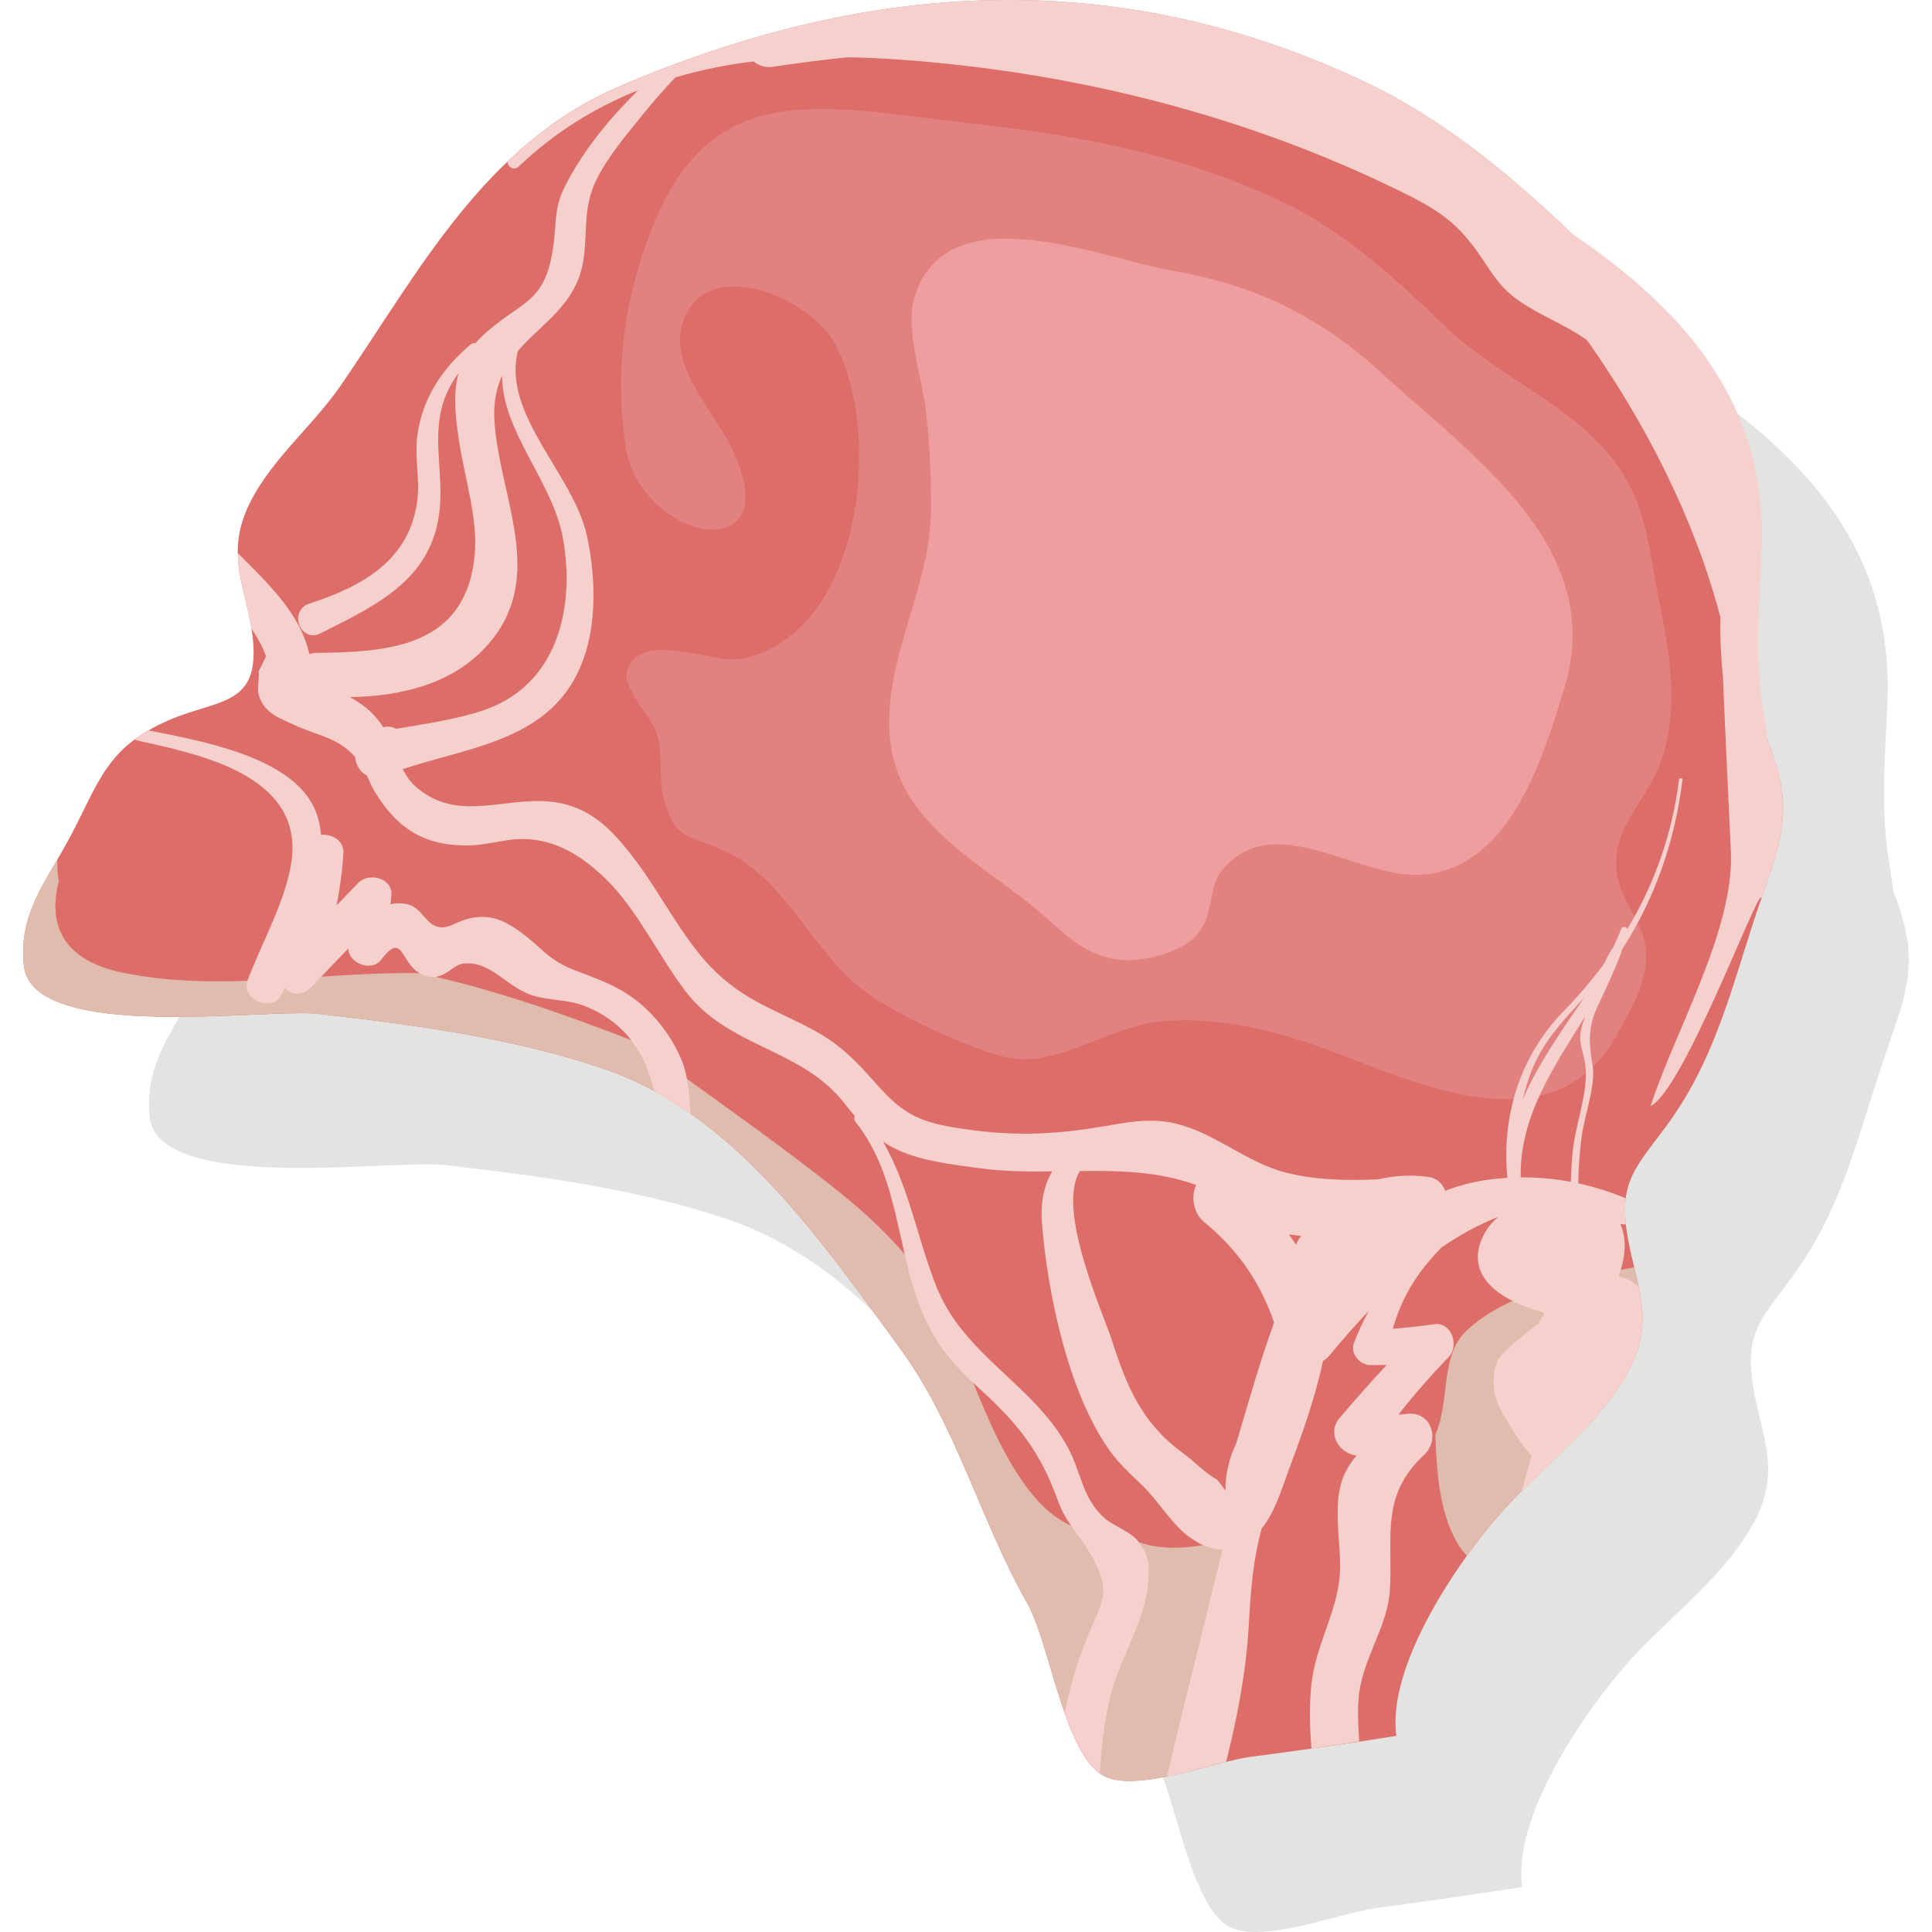 <?xml version="1.0" encoding="utf-8"?>
<!-- Generator: Adobe Illustrator 23.0.3, SVG Export Plug-In . SVG Version: 6.00 Build 0)  -->
<svg version="1.1" id="Ebene_1" xmlns="http://www.w3.org/2000/svg" xmlns:xlink="http://www.w3.org/1999/xlink" x="0px" y="0px"
	 viewBox="0 0 500 500" style="enable-background:new 0 0 500 500;" xml:space="preserve">
<style type="text/css">
	.st0{fill:#E3E3E2;}
	.st1{fill:#DC6D68;}
	.st2{fill:#E0BCAE;}
	.st3{fill:#E28280;}
	.st4{fill:#EF9E9F;}
	.st5{fill:#F6D0CC;}
</style>
<path class="st0" d="M491.98,260.76c0.21-0.76,0.47-1.57,0.65-2.29c0.25-1.01,0.41-1.96,0.6-2.92c0.11-0.59,0.27-1.21,0.36-1.79
	c0.14-0.95,0.19-1.87,0.27-2.79c0.04-0.55,0.12-1.11,0.14-1.65c0.03-0.92-0.04-1.84-0.09-2.75c-0.03-0.53-0.02-1.07-0.07-1.61
	c-0.09-0.93-0.28-1.9-0.45-2.85c-0.1-0.55-0.16-1.09-0.29-1.65c-0.22-0.98-0.53-2.04-0.83-3.08c-0.17-0.59-0.31-1.16-0.51-1.77
	c-0.35-1.1-0.8-2.3-1.24-3.49c-0.18-0.5-0.32-0.94-0.51-1.45c-0.45-3.1-0.94-6.22-1.39-9.39c-1.91-13.31-0.75-25.99-0.16-39.37
	c1.71-39.06-20.81-63.05-49.19-82.41c-0.3-0.29-0.61-0.57-0.92-0.85c-1.95-1.86-3.92-3.7-5.92-5.52c-0.92-0.84-1.86-1.67-2.8-2.5
	c-1.63-1.45-3.27-2.88-4.93-4.29c-0.92-0.79-1.85-1.57-2.78-2.34c-2.25-1.86-4.52-3.67-6.82-5.44c-0.33-0.25-0.64-0.51-0.97-0.76
	c-2.6-1.97-5.25-3.85-7.93-5.67c-0.82-0.56-1.65-1.09-2.47-1.63c-2.03-1.33-4.08-2.61-6.15-3.84c-0.85-0.5-1.69-1.01-2.54-1.5
	c-2.84-1.61-5.71-3.16-8.64-4.55c-0.01,0-0.01,0-0.02-0.01c-28.32-13.5-56.58-20.28-84.78-21.34c-4.03-0.15-8.06-0.19-12.09-0.11
	c-8.06,0.16-16.11,0.77-24.16,1.81c-8.05,1.04-16.1,2.52-24.14,4.41c-8.05,1.89-16.09,4.18-24.13,6.86
	c-8.04,2.68-16.08,5.75-24.12,9.18c-2.59,1.11-5.06,2.34-7.46,3.64c-0.67,0.36-1.31,0.75-1.97,1.13c-1.79,1.03-3.54,2.1-5.24,3.23
	c-0.57,0.38-1.15,0.76-1.72,1.16c-2.08,1.45-4.1,2.95-6.05,4.53c-0.07,0.06-0.14,0.1-0.21,0.16c-20.9,17.11-34.41,41.62-49.65,63.72
	c-7.64,11.08-19.35,20.15-24.51,32.66c-1.57,3.82-2.04,7.29-1.99,10.62c-0.02-0.02-0.03-0.03-0.05-0.05c0,0.32,0.07,0.63,0.08,0.95
	c0.05,1.16,0.14,2.32,0.31,3.45c0.06,0.45,0.14,0.89,0.21,1.34c0.21,1.17,0.43,2.35,0.7,3.53c0.13,0.56,0.25,1.12,0.38,1.68
	c0.3,1.25,0.6,2.53,0.89,3.81c0.3,1.34,0.57,2.72,0.81,4.13c0.33,1.91,0.6,3.86,0.67,5.93c0.54,14.79-9.94,13.23-21.96,18.47
	c-1.95,0.85-3.64,1.73-5.21,2.64c-0.01,0-0.01,0-0.02,0c-0.04,0.02-0.07,0.04-0.1,0.07c-0.52,0.3-0.94,0.63-1.42,0.94
	c-0.69,0.45-1.42,0.89-2.04,1.35c0.02,0.01,0.04,0.02,0.06,0.03c-8.79,6.54-11.06,14.74-17.47,26.44c-0.88,1.61-1.76,3.13-2.64,4.63
	l0,0c-1.34,2.29-2.63,4.47-3.81,6.65c-0.18,0.33-0.34,0.67-0.51,1c-0.42,0.81-0.83,1.63-1.21,2.46c-0.2,0.43-0.38,0.87-0.56,1.3
	c-0.32,0.75-0.61,1.5-0.88,2.27c-0.17,0.47-0.32,0.95-0.47,1.43c-0.23,0.77-0.43,1.56-0.61,2.35c-0.11,0.49-0.22,0.97-0.31,1.47
	c-0.15,0.88-0.24,1.79-0.31,2.71c-0.04,0.45-0.1,0.89-0.11,1.35c-0.05,1.41-0.02,2.86,0.14,4.39l0,0
	c1.16,11.29,20.83,13.36,40.24,13.28c6.47-0.03,12.91-0.29,18.63-0.53c7.62-0.32,13.96-0.6,17.37-0.22
	c24.23,2.72,50.74,6.29,73.95,14.24c4.52,1.55,8.82,3.5,12.95,5.75c3.24,1.76,6.36,3.72,9.39,5.84l0,0c0.33,0.23,0.68,0.44,1,0.67
	c3.58,2.57,7.02,5.38,10.34,8.35c3.32,2.98,6.51,6.14,9.59,9.42c12.34,13.13,22.99,28.25,33.11,42.03
	c5.55,7.56,9.87,15.73,13.75,24.11c2.58,5.59,4.97,11.28,7.39,16.96c2.42,5.67,4.88,11.33,7.6,16.86c1.36,2.76,2.79,5.5,4.31,8.18
	c1.47,2.59,2.8,6.28,4.11,10.46c1.32,4.17,2.62,8.83,4.06,13.36c0.72,2.26,1.46,4.5,2.26,6.62c1.01,2.69,2.11,5.16,3.31,7.34
	c0.02,0.04,0.04,0.08,0.07,0.12c0.2,0.36,0.39,0.75,0.59,1.09c1.47,2.43,3.1,4.36,4.96,5.52c0.91,0.57,2.04,0.92,3.24,1.18
	c0.24,0.05,0.47,0.11,0.73,0.15c1.21,0.19,2.51,0.27,3.91,0.24c0.27-0.01,0.55-0.03,0.82-0.04c1.34-0.06,2.73-0.2,4.17-0.41
	c0.2-0.03,0.38-0.04,0.58-0.07c1.57-0.24,3.18-0.56,4.8-0.91c0.42-0.09,0.83-0.18,1.25-0.27c1.46-0.33,2.93-0.68,4.37-1.05l0,0
	c0.72-0.18,1.39-0.36,2.09-0.54c1.5-0.39,2.91-0.76,4.3-1.12c3.09-0.8,5.9-1.49,8.02-1.77c9.48-1.25,18.92-2.58,28.3-4
	c0.01,0,0.01,0,0.02,0l0,0c3.21-0.48,6.43-0.94,9.62-1.46c-1.9-13.75,8.26-32.67,18.28-46.62l0,0c3.23-4.5,6.45-8.48,9.24-11.61
	c2.2-2.46,4.6-4.85,7.04-7.23c3.43-3.34,6.98-6.66,10.43-10.07c0.42-0.42,0.83-0.84,1.24-1.26c0.98-0.99,1.95-2,2.9-3.02
	c0.5-0.54,0.99-1.08,1.48-1.62c0.86-0.96,1.69-1.93,2.5-2.92c0.32-0.38,0.67-0.75,0.97-1.13c0.15-0.19,0.28-0.4,0.43-0.59
	c0.82-1.05,1.58-2.13,2.33-3.22c0.37-0.54,0.76-1.06,1.11-1.6c1.04-1.63,2.02-3.31,2.87-5.05c0.01-0.01,0.01-0.02,0.02-0.03v-0.01
	c0.52-1.07,0.94-2.11,1.3-3.13c0.12-0.33,0.21-0.65,0.31-0.98v-0.01c0.08-0.24,0.16-0.49,0.23-0.73c0.13-0.45,0.23-0.89,0.33-1.33
	c0.08-0.36,0.16-0.72,0.22-1.08c0.08-0.44,0.15-0.88,0.21-1.31c0.03-0.25,0.06-0.5,0.08-0.75c0.03-0.29,0.07-0.58,0.09-0.87
	c0.06-0.91,0.08-1.81,0.06-2.71c0-0.04,0-0.09,0-0.14c0-0.08-0.02-0.16-0.02-0.24c-0.01-0.15-0.03-0.3-0.04-0.46
	c-0.04-0.65-0.08-1.29-0.16-1.94c-0.04-0.37-0.09-0.73-0.14-1.1c-0.04-0.25-0.07-0.51-0.11-0.76c-0.05-0.29-0.1-0.58-0.15-0.88
	c-0.09-0.49-0.18-0.98-0.27-1.48c-0.02-0.1-0.04-0.2-0.06-0.3c0,0-0.01,0-0.01-0.01c-0.03-0.16-0.07-0.33-0.1-0.49
	c-0.08-0.37-0.15-0.74-0.24-1.12c-0.26-1.15-0.53-2.31-0.82-3.49l0,0c-0.69-2.86-1.4-5.81-1.89-8.98c-0.19-1.25-0.27-2.34-0.35-3.43
	c-0.04-0.59-0.09-1.19-0.11-1.75c-0.02-0.78,0.02-1.5,0.07-2.21c0.03-0.45,0.03-0.93,0.08-1.36c0.87-7.07,4.94-11.2,10.88-19.34
	c13.58-18.62,17.44-39.51,24.95-60.45c0.19-0.53,0.32-0.97,0.5-1.48c0.53-1.52,1.06-3.04,1.5-4.41
	C491.47,262.64,491.71,261.72,491.98,260.76z"/>
<g>
	<g>
		<g>
			<path class="st1" d="M82.41,262.4c24.23,2.72,50.74,6.29,73.95,14.24c33.79,11.57,56.15,44.52,76.39,72.07
				c14.8,20.15,20.86,44.64,33.05,66.11c5.89,10.37,9.45,38.32,19.36,44.5c8.1,5.05,29.13-3.41,38.28-4.62
				c12.72-1.68,25.42-3.42,37.94-5.46c-2.51-18.19,16.06-45.43,27.52-58.23c10.89-12.17,26.02-22.79,33.32-37.75
				c6.13-12.57,0.77-21.79-1.17-34.28c-2.09-13.46,2.56-17.12,10.57-28.09c13.58-18.62,17.44-39.51,24.95-60.45
				c6.15-17.17,6.72-24.24,0.4-40.09c-6.38-15.99-5.31-28.12-5.72-45.26c-0.69-29.29-8.88-48.34-28.84-68.98
				c-19.93-20.61-42.61-42.27-68.6-54.64C289.07-9.34,224.7-5.15,160.39,22.31C125.3,37.29,108.22,70.69,88.1,99.88
				c-7.64,11.08-19.35,20.15-24.51,32.66c-5.43,13.18,1.55,22.32,2.03,35.39c0.54,14.8-9.94,13.23-21.96,18.47
				c-16.76,7.31-18.06,16.58-26.2,31.45c-6.07,11.08-12.62,18.91-11.28,32.02C8.24,269.95,68.79,260.87,82.41,262.4z"/>
			<path class="st2" d="M325.41,395.97c-13.35,4.67-27.4,7.84-38.19-1.08c-0.83-0.68-1.55-1.45-2.3-2.19
				c-0.61,2.03-2.86,3.65-4.99,3.09c-19.22-5.07-28.05-41.44-36.11-56.8c-8.93-17.01-22.36-27.47-37.56-38.98
				c-13.66-10.34-27.72-20.12-41.51-30.27c-18.32-7.17-36.94-13.72-56.12-17.88c-25.74-0.48-51.94,5.12-77.17-0.2
				C16.9,248.6,12.18,239.9,15.21,228.1c-0.3-1.85-0.42-3.73-0.39-5.62c-5.16,8.82-9.79,16.18-8.64,27.39
				c2.06,20.07,62.61,10.99,76.24,12.52c24.23,2.72,50.75,6.29,73.95,14.24c33.79,11.57,56.15,44.52,76.39,72.07
				c14.8,20.15,20.86,44.64,33.05,66.11c5.89,10.37,9.45,38.32,19.36,44.5c4.98,3.11,14.86,1.1,23.86-1.19
				C312.11,436.96,317.96,415.98,325.41,395.97z"/>
			<path class="st2" d="M376.96,399c0.82,1.46,1.73,2.64,2.7,3.62c3.23-4.5,6.45-8.49,9.24-11.61
				c10.89-12.17,26.02-22.79,33.32-37.75c4.57-9.38,2.75-16.9,0.72-25.29c-16.19,3.04-33.29,6.91-43.35,16.35
				c-7.02,6.58-4.21,18.05-8.12,26.98C371.81,380.52,372.39,390.82,376.96,399z"/>
			<path class="st3" d="M383.94,92.58c-3.45-2.48-6.79-5.1-9.86-8.06c-12.49-11.99-25.55-24.18-41.15-31.77
				c-26.08-12.69-53.29-17.68-81.55-20.82c-38.53-4.27-67.03-12.49-82.71,27.25c-7.16,18.15-9.68,37.02-6.72,56.5
				c3.74,24.66,43.69,32.42,26.86-0.79c-5.02-9.91-18.5-23.17-10.2-35.3c8.3-12.12,31.52-1.77,37.54,9.46
				c12.48,23.27,6.99,75.28-24.36,81.45c-7.13,1.4-25.33-7.48-29.31,2.56c-1.91,4.81,5.82,12.08,7.3,16.34
				c2.04,5.85,0.45,13,2.23,18.25c2.81,8.27,3.39,7.77,13.44,11.69c18.22,7.12,23.85,26.78,39.2,37.81
				c8.2,5.9,24.29,13.24,34.09,16.1c14.4,4.19,27.78-7.99,42.76-9.01c16.94-1.16,32.78,3.66,48.22,9.75
				c24.4,9.62,54.61,20.59,69.19-7c3.33-6.31,6.95-11.83,7.1-19.23c0.18-8.99-6.44-13.56-7.58-21.67
				c-1.6-11.42,7.43-18.55,11.11-28.16c4.89-12.77,2.99-27.37,0.24-40.33c-2.87-13.53-3.14-26.48-11.67-37.82
				C409.11,107.82,395.82,101.1,383.94,92.58z"/>
			<path class="st4" d="M265.95,62.03c-13.34-1.23-25.44,1.41-29.41,15.38c-2.24,7.9,2.12,20.55,3.08,28.83
				c1.03,8.84,1.32,16.59,1.32,25.25c0.01,20.06-11.48,37.27-10.8,57.24c0.78,22.91,21.37,33.15,37.02,45.71
				c7.9,6.34,13.34,13.86,24.72,14.06c4.72,0.08,12.32-1.92,16.14-4.94c6.92-5.46,3.97-13.38,8.5-18.66
				c13.83-16.09,36.1,3.57,52.83,1.37c21.92-2.89,29.91-30.13,35.45-47.99c11.31-36.5-23.79-60.21-46.85-81.39
				c-16.42-15.08-33.2-23.22-55.02-26.94C294.04,68.44,279.37,63.27,265.95,62.03z"/>
			<g>
				<path class="st5" d="M424.12,333.07c-1.58-1.51-3.35-2.39-5.23-2.74c1.61-4.43,2.2-8.91,0.74-12.84
					c-0.1-0.26-0.21-0.48-0.32-0.72c0.5,0.04,0.99,0.08,1.48,0.13c-0.29-2.59-0.29-4.8-0.03-6.78c-4.02-1.67-8.12-2.96-12.31-3.88
					c0.06-4.11,0.35-8.21,0.92-12.31c0.73-5.27,2.98-11.01,2.94-16.33c-0.01-1.44-0.26-2.36-0.47-3.89
					c-0.53-3.93-0.65-6.74,0.58-10.78c0.48-1.58,6.28-13.16,7.4-17.27c8.54-13.2,13.71-28.21,15.6-43.83
					c0.07-0.58-0.83-0.59-0.9-0.02c-1.78,14.19-6.39,26.95-13.33,38.56c-0.31-0.55-1.32-0.7-1.61,0.01
					c-0.63,1.56-1.33,3.14-2.02,4.71c-0.84,1.1-1.67,2.74-2.3,4.16c-3.2,4.32-6.73,8.48-10.62,12.47
					c-11.3,11.61-16.06,27.06-14.54,43.1c-1.8,0.12-3.62,0.28-5.45,0.55c-3.74,0.55-7.26,1.52-10.63,2.8
					c-0.67-1.82-2.14-3.31-4.47-3.61c-4.57-0.58-8.85-0.29-12.86,0.65c-8,0.35-16.07,0.22-23.79-1.72
					c-10.44-2.63-18.62-10.48-29.05-12.81c-6.37-1.42-12.22-0.2-18.52,0.86c-13.69,2.31-24.38,2.54-38.23,0.28
					c-10.33-1.68-14.16-4.33-20.78-11.82c-4.59-5.19-8.56-9.34-14.65-12.78c-10.28-5.8-19.21-7.95-28.01-17.28
					c-7.35-7.79-12.55-18.42-18.99-27.01c-6.54-8.72-12.7-15.17-24.2-15.6c-11.56-0.43-22.98,5.26-33.2-4.04
					c-1.25-1.14-2.2-2.63-3.04-4.26c19.27-6.25,40.71-7.86,47.46-30.58c2.75-9.25,2.26-20.49,0.18-29.89
					c-3.52-15.91-22.02-31.32-17.83-47.74c6.26-7.29,15.29-12.05,16.98-23.73c1.05-7.22-0.16-13.48,3.31-20.52
					c3.02-6.14,7.82-11.7,12.09-17.01c2.69-3.34,5.5-6.49,8.37-9.54c6.59-1.92,13.34-3.31,20.23-4.13c1.32,1.09,3.03,1.7,5.1,1.38
					c6.25-0.95,12.72-1.78,19.31-2.45c9.4,0.18,18.9,0.92,28.4,1.97c40.15,4.45,79.76,15.38,115.99,33.41
					c9.8,4.87,14.29,8.39,20.39,17.66c2.56,3.9,4.68,7.02,8.61,9.79c5.78,4.07,12.19,6.29,17.91,10.38
					c15.27,21.65,27.81,46.24,34.52,71.73c-0.14,5.12,0.13,10.2,0.64,15.25c0.62,15.12,1.35,30.24,2.06,45.35
					c0.96,20.28-14.7,46.89-20.77,65.88c8.39-4.11,27.04-54.14,28.54-53.97c0.08,0.01,0.15,0.03,0.23,0.04
					c0.22-0.63,0.43-1.25,0.65-1.88c5.99-16.72,6.67-23.89,0.86-38.89c-0.45-3.1-0.94-6.22-1.39-9.4c-1.91-13.31-0.75-26-0.16-39.37
					c1.71-39.08-20.82-63.06-49.21-82.42c-15.94-15.27-33.47-29.67-52.86-38.9C289.07-9.34,224.7-5.15,160.39,22.31
					c-11.32,4.84-20.75,11.6-29.03,19.51c-0.07,1.26,1.61,2.47,2.81,1.33c9.55-9.06,19.97-15.39,30.96-19.79
					c-7.6,7.55-14.34,15.8-18.88,24.78c-2.72,5.37-2.27,8.94-2.92,14.48c-1.84,15.61-7.52,14.81-17.23,23.17
					c-1.17,1.01-2.19,2.02-3.08,3.04c-0.39-0.08-0.81-0.03-1.19,0.3c-7.39,6.22-12.51,13.88-13.83,23.63
					c-0.75,5.54,0.68,11.16,0.01,16.65c-1.89,15.49-14.18,22.35-27.82,26.75c-5.75,1.85-2.47,10.43,2.86,7.71
					c10.32-5.27,22.59-10.72,27.92-21.79c7.85-16.3-3.47-30.71,7.74-45.55c-1.49,5.08-0.94,10.69,0.07,17.51
					c1.36,9.15,4.91,20.07,4.09,29.33c-2.15,24.4-22.77,25.39-41.06,25.6c-0.65,0.01-1.22,0.15-1.75,0.36
					C77.7,158.66,69.31,151,61.54,143.11c0.09,6.62,2.45,12.68,3.55,19.66c1.55,2.16,2.83,4.52,3.76,7.13
					c-0.64,1.28-1.28,2.57-1.91,3.85c0.33,2.9-1.02,4.8,0.84,8.06c1.85,3.25,5.2,4.31,8.33,5.78c6.27,2.94,11.2,3.16,15.77,8.3
					c0.17,2.03,1.28,3.94,3.07,4.8c0.62,1.39,1.21,2.81,1.96,4.06c5.9,9.83,13.09,14.28,24.63,14.04c3.42-0.07,7.29-1.07,10.67-1.46
					c9.66-1.13,17.38,3.16,24.56,10.14c8.19,7.96,13.74,20.07,20.7,29.15c11.33,14.78,30.09,14.57,41.3,29.21
					c0.83,1.09,1.64,2.06,2.45,2.99c-0.19,0.49-0.18,1.06,0.22,1.57c12.66,15.88,10.11,37.42,19.88,54.66
					c3.25,5.74,7.59,10.13,12.41,14.55c9.92,9.09,15.51,16.11,20.1,28.87c1.91,5.32,4.57,7.63,7.25,11.87
					c7.46,11.8,4.2,13.46-0.25,24.79c-2.32,5.89-4.03,11.97-5.29,18.13c2.43,6.91,5.31,12.92,9.15,15.66
					c0.29-6.55,1.08-13.08,2.6-19.62c2.21-9.53,8.78-19.23,9.74-28.73c0.52-5.13,0.71-7.87-2.79-12.04
					c-1.72-2.06-6.6-3.97-8.54-5.77c-5.74-5.29-5.81-11.72-9.43-18.33c-8.98-16.39-27.07-23.7-34.11-41.89
					c-4.89-12.64-7.01-25.59-13.64-37.09c6.35,4.25,13.43,5.33,24.75,6.86c6.44,0.87,12.78,0.92,19.05,0.84
					c-2.27,3.7-3.07,8.63-2.67,13.46c1.48,18.04,6.72,43.41,17.34,58.53c2.57,3.66,5.48,6.24,8.66,9.31
					c3.82,3.68,7.67,9.91,11.48,12.82c3.11,2.38,6.06,3.83,9.35,3.71c-0.29,1.05-0.63,2.09-0.88,3.15
					c-4.39,18.42-9.31,36.99-13.53,55.59c5.26-1.06,10.71-2.62,15.24-3.75c2.95-11.62,5.18-23.45,5.83-34.84
					c0.57-9.96,1.13-17.24,3.37-25.54c3.47-4.25,5.16-10.18,7.03-15.2c3.42-9.16,6.83-18.56,8.85-28.18
					c0.67-0.44,1.3-0.96,1.84-1.62c3.17-3.85,6.52-7.68,10.04-11.36c-1.45,2.61-2.74,5.37-3.87,8.33c-1.05,2.77,1.53,5.69,4.24,5.73
					c1.44,0.02,2.84-0.03,4.26-0.05c-4.21,4.48-8.28,9.09-12.28,13.81c-3.04,3.59-0.48,8.5,3.63,9.49c0.28,0.07,0.54,0.1,0.81,0.16
					c-1.61,1.94-2.95,4.06-3.77,6.52c-2.34,7.05-0.23,16.28-0.5,23.32c-0.4,10.4-6.38,19.04-7.43,29.59
					c-0.53,5.37-0.42,10.9,0.05,16.39c4.14-0.58,8.25-1.21,12.37-1.83c-0.27-3.55-0.44-7.1-0.21-10.68
					c0.66-10.43,7.48-18.5,8.12-28.42c0.88-13.6-2.66-24.38,8.85-35.05c4.18-3.88,2.02-11.2-4.23-10.67
					c-0.81,0.13-1.61,0.19-2.4,0.24c4.09-5.21,8.43-10.15,13.07-15.01c2.74-2.87,0.66-9.04-3.77-8.4
					c-3.61,0.53-7.18,0.89-10.76,1.19c2.31-8.06,6.14-14.46,12.61-21.04c4.7-3.23,9.6-5.95,14.7-7.92
					c-1.73,1.43-3.18,3.22-4.18,5.51c-4.58,10.47,5.78,16.57,15.91,19.21c-0.02,0.18-0.04,0.44-0.03,0.8
					c-0.13,0.16-0.28,0.33-0.4,0.49c-0.39,0.52-0.65,1.04-0.85,1.57c-4.74,3.52-9.95,7.92-10.64,9.67c-1.99,5.07-1.02,9.9,1.77,14.4
					c2.36,3.79,4.47,7.63,7.05,10.11c-0.76,2.69-1.54,5.37-2.28,8.07c-0.1,0.34-0.13,0.67-0.18,1
					c10.14-10.11,22.08-19.73,28.31-32.5C425.86,345.82,425.45,339.54,424.12,333.07z M102.52,188.61c-0.99-0.54-2.13-0.72-3.34-0.4
					c-0.26-0.41-0.51-0.83-0.79-1.2c-2.49-3.21-4.71-4.86-7.83-6.59c13.26-0.25,26.89-3.37,35.89-13.79
					c14.98-17.34,3-37.53,1.54-57.16c-0.38-5.05,0.46-8.97,1.95-12.29c0,14.75,13.15,27.38,15.77,42.23
					c3.16,17.9-1.4,37.9-20.56,44.39C117.89,186.26,110.14,187.32,102.52,188.61z M336.75,319.84c-0.24,0.38-0.52,0.7-0.75,1.09
					c-0.24,0.4-0.43,0.8-0.58,1.2c-0.58-0.9-1.22-1.76-1.84-2.64C334.63,319.61,335.69,319.73,336.75,319.84z M314.94,382.88
					c-2.53-1.2-6.2-4.95-8.57-6.66c-10.95-7.93-14.73-17.28-18.79-29.86c-2.13-6.59-14.31-33.43-8.1-43.29
					c10.23-0.14,20.25,0.05,30.08,3.61c-1.41,3.02-0.72,7.3,2.13,9.63c8.8,7.21,14.55,15.74,18.05,25.99
					c-3.76,10.25-6.71,20.91-9.82,31.31c-1.86,3.84-2.79,7.9-2.77,12.18C316.46,384.78,315.73,383.81,314.94,382.88z M394.15,284.47
					c0.71-3.32,1.75-6.57,3.25-9.72c3.04-6.36,7.89-11.45,12.62-16.62c-0.4,0.58-0.81,1.17-1.2,1.75c-3.1,4.56-6.24,9.14-9.1,13.85
					C397.6,277.22,395.7,280.79,394.15,284.47z M393.56,304.7c-0.33-15.69,8.54-28.55,16.7-41.71c-0.25,0.76-0.56,1.52-0.78,2.29
					c-1.61,5.5,1.09,7.04,0.94,13.19c-0.16,6.45-2.79,13.23-3.43,19.74c-0.25,2.55-0.38,5.1-0.47,7.65
					C402.28,305.06,397.97,304.65,393.56,304.7z"/>
				<path class="st5" d="M167.23,261.1c-5.54-5.25-11.15-7.24-18.07-9.84c-7.55-2.84-8.62-5.86-14.77-10.28
					c-3.35-2.41-6.72-4.06-10.98-3.62c-5.5,0.57-7.26,3.73-10.79,2.26c-2.75-1.14-3.77-4.94-7.39-5.65c-1.5-0.3-2.89-0.24-4.17,0.05
					c0.07-0.76,0.15-1.52,0.23-2.28c0.44-4.49-5.84-6.08-8.55-3.27c-1.87,1.94-3.75,3.88-5.62,5.83c0.84-4.39,1.48-8.85,1.76-13.55
					c0.19-3.17-3-5-5.79-4.69c-0.23-2.44-0.76-4.78-1.74-6.92C75.23,195.8,52,191.73,38.42,189.03c-1.31,0.76-2.48,1.54-3.56,2.35
					c0.14,0.08,0.28,0.17,0.47,0.21c15.03,3.44,43.57,8.55,40.07,31.63c-1.52,10.05-7.75,20.93-11.31,30.47
					c-1.9,5.08,6.62,8.55,8.87,3.58c0.24-0.53,0.48-1.06,0.72-1.59c1.71,1.75,4.45,2.28,6.75-0.11c3.24-3.37,6.48-6.74,9.73-10.11
					c-0.01,3.9,6.07,6.14,8.48,2.94c6.62-8.78,4.5,3.81,13.12,4.42c3.6,0.26,5.48-3.12,8.12-3.44c6.81-0.83,10.83,5.54,17.09,7.93
					c4.45,1.7,9.6,1.22,14.13,2.97c10.78,4.16,15.96,12.42,18.22,22.12c3.24,1.76,6.36,3.72,9.39,5.84
					c-0.32-5.16-0.73-10.13-2.31-13.91C174.31,269.35,171.15,264.81,167.23,261.1z"/>
			</g>
		</g>
	</g>
</g>
</svg>

